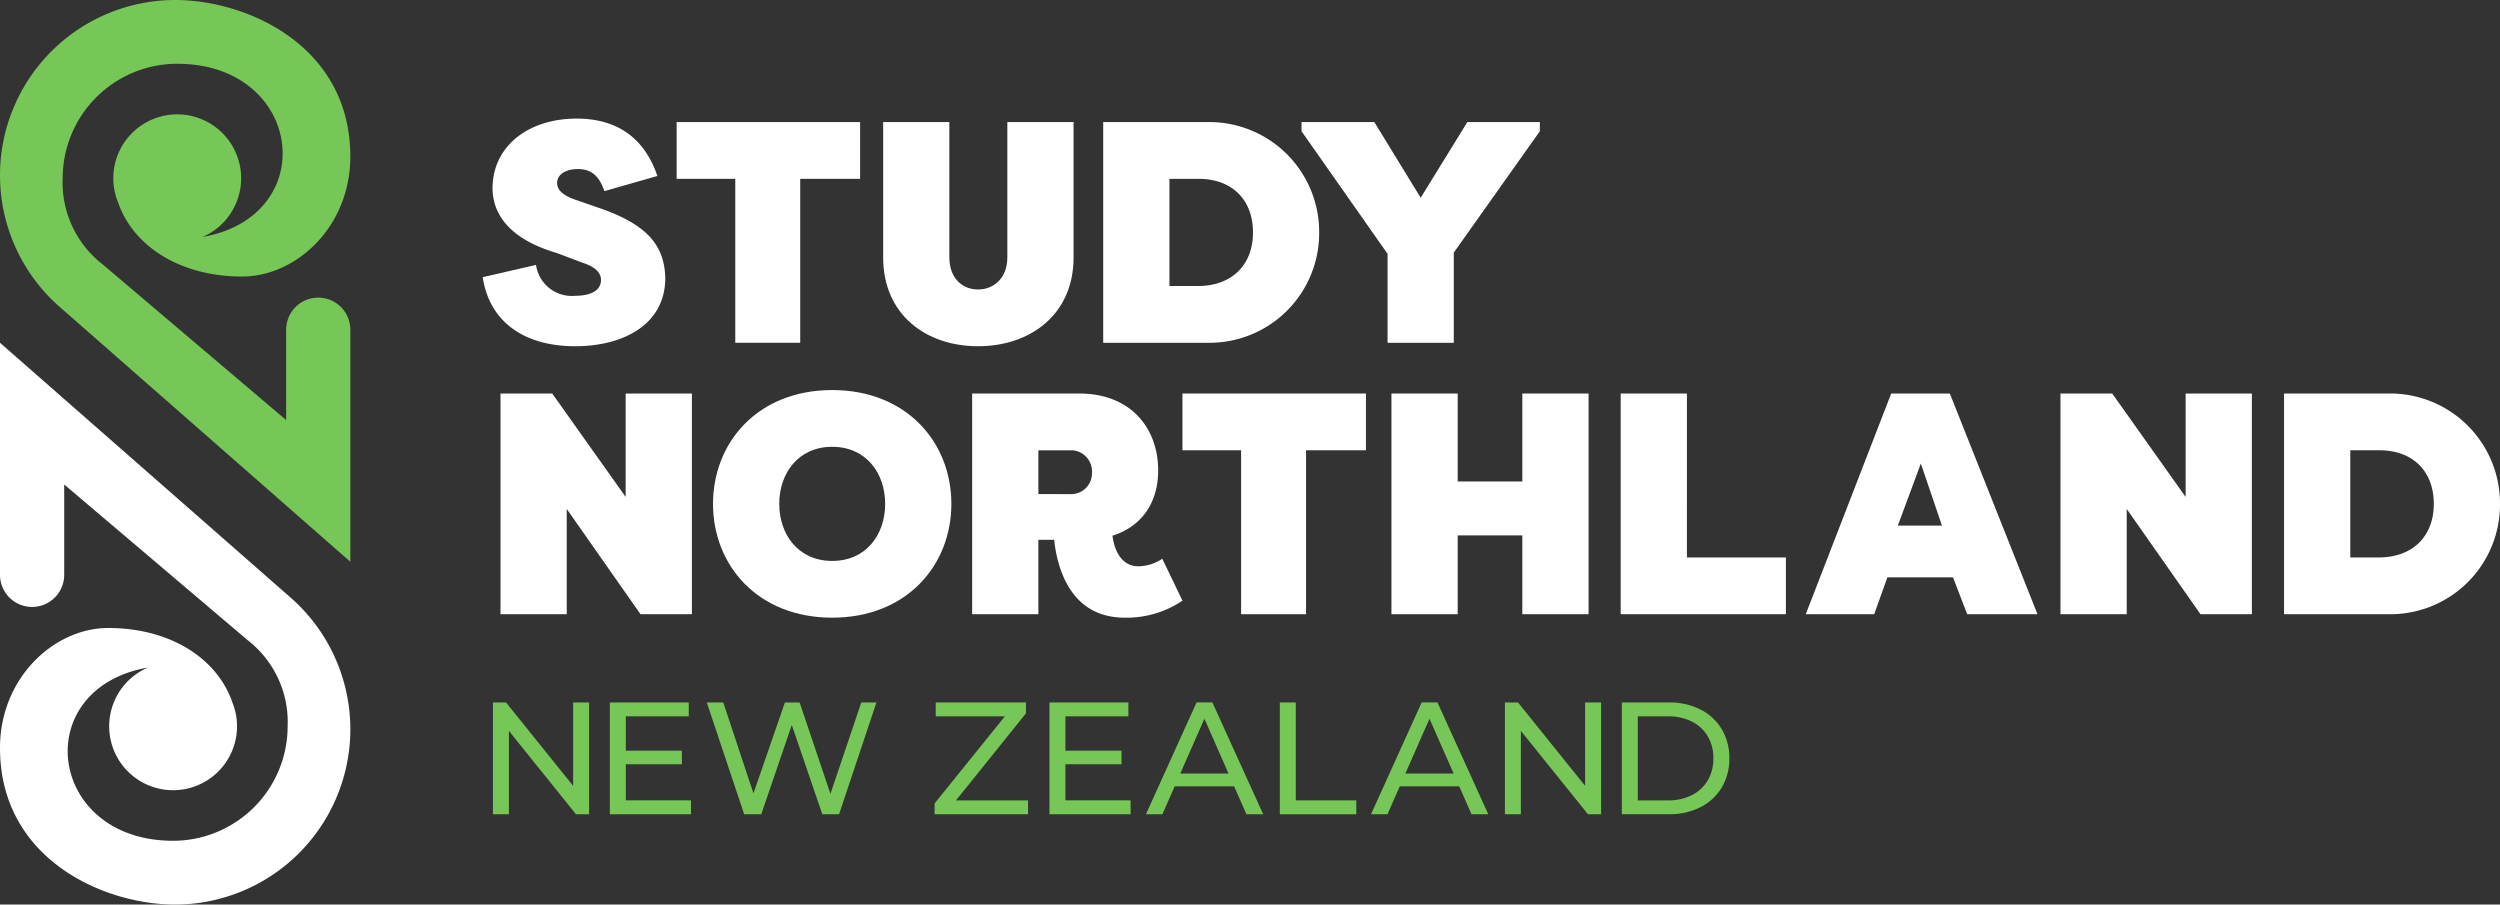 <svg xmlns="http://www.w3.org/2000/svg" xmlns:xlink="http://www.w3.org/1999/xlink" width="313.256" height="113.342" viewBox="0 0 313.256 113.342">
  <rect x="0" y="0" width="313.256" height="113.342" fill="#333333" stroke="none"/>
  <defs>
    <clipPath id="clip-path">
      <path id="Path_12" data-name="Path 12" d="M0-65.887H313.256V-179.229H0Z" transform="translate(0 179.229)" fill="none"/>
    </clipPath>
  </defs>
  <g id="Group_137" data-name="Group 137" transform="translate(0 179.229)">
    <g id="Group_12" data-name="Group 12" transform="translate(0 -179.229)" clip-path="url(#clip-path)">
      <g id="Group_9" data-name="Group 9" transform="translate(0 0)">
        <path id="Path_9" data-name="Path 9" d="M-23.18-21.679A4.023,4.023,0,0,0-27.2-17.656V-6.338L-50.2-25.853a12.959,12.959,0,0,1-5-10.782A14.356,14.356,0,0,1-40.847-50.98c15.777,0,18.144,19.07,3.155,21.707a8.009,8.009,0,0,0,4.853-7.361,8.008,8.008,0,0,0-8.008-8.009,8.009,8.009,0,0,0-8.009,8.009,7.974,7.974,0,0,0,.583,2.991c1.883,5.5,7.768,9.321,15.557,9.321,6.784,0,13.559-6.246,13.559-15.028,0-13.877-12.924-19.622-21.946-19.622A21.977,21.977,0,0,0-63.055-37.019a21.936,21.936,0,0,0,7.572,16.587L-19.156,11.42V-17.656a4.024,4.024,0,0,0-4.023-4.023" transform="translate(63.055 58.972)" fill="#77c658"/>
      </g>
      <g id="Group_10" data-name="Group 10" transform="translate(0 42.951)">
        <path id="Path_10" data-name="Path 10" d="M-2.339-19.24a4.024,4.024,0,0,0,4.023-4.023V-34.581L24.679-15.067a12.959,12.959,0,0,1,5,10.782A14.356,14.356,0,0,1,15.328,10.061c-15.777,0-18.145-19.07-3.155-21.707A8.009,8.009,0,0,0,7.32-4.284a8.009,8.009,0,0,0,8.009,8.009,8.009,8.009,0,0,0,8.009-8.009,7.974,7.974,0,0,0-.583-2.991C20.871-12.778,14.986-16.6,7.2-16.6.413-16.6-6.362-10.351-6.362-1.569c0,13.877,12.924,19.622,21.946,19.622A21.977,21.977,0,0,0,37.537-3.9a21.936,21.936,0,0,0-7.572-16.587L-6.362-52.339v29.075A4.023,4.023,0,0,0-2.339-19.24" transform="translate(6.362 52.339)" fill="#fff"/>
      </g>
      <g id="Group_11" data-name="Group 11" transform="translate(60.489 14.863)">
        <path id="Path_11" data-name="Path 11" d="M-3.881-10.655a4.526,4.526,0,0,0,4.9,3.871c1.9,0,3.24-.632,3.24-1.975,0-.672-.355-1.54-2.331-2.173l-3.121-1.185c-1.343-.434-8.06-2.212-8.138-8.1,0-5.333,4.5-8.769,10.547-8.769,5.215,0,8.533,2.568,10.113,7.189L4.692-19.9c-.553-1.54-1.343-2.765-3.318-2.765-1.344,0-2.608.553-2.608,1.738,0,.79.553,1.5,2.252,2.094L4.1-17.766c6.163,2.132,8.1,4.819,8.217,8.73,0,5.886-5.293,8.572-11.3,8.572-6.4,0-10.745-3.081-11.575-8.651Z" transform="translate(10.556 28.985)" fill="#fff"/>
      </g>
    </g>
    <g id="Group_13" data-name="Group 13" transform="translate(84.785 -163.932)">
      <path id="Path_13" data-name="Path 13" d="M-13.365,0V7.111H-20.87V27.652h-8.138V7.111h-7.347V0Z" transform="translate(36.355)" fill="#fff"/>
    </g>
    <g id="Group_16" data-name="Group 16" transform="translate(0 -179.229)" clip-path="url(#clip-path)">
      <g id="Group_14" data-name="Group 14" transform="translate(110.659 15.297)">
        <path id="Path_14" data-name="Path 14" d="M-4.823,0V16.947c0,2.607,1.62,4.029,3.594,4.029s3.674-1.422,3.674-4.029V0h8.3V16.947c0,7.229-5.492,11.14-11.97,11.14s-11.891-3.911-11.891-11.14V0Z" transform="translate(13.119)" fill="#fff"/>
      </g>
      <g id="Group_15" data-name="Group 15" transform="translate(138.234 15.298)">
        <path id="Path_15" data-name="Path 15" d="M0-16.075V-43.727H13A13.771,13.771,0,0,1,27.061-29.9,13.747,13.747,0,0,1,13-16.075ZM8.3-36.616v13.431h3.556c4.265,0,6.913-2.647,6.913-6.716,0-4.108-2.647-6.755-6.913-6.715Z" transform="translate(0 43.727)" fill="#fff"/>
      </g>
    </g>
    <g id="Group_17" data-name="Group 17" transform="translate(163.083 -163.931)">
      <path id="Path_17" data-name="Path 17" d="M-8.68-5.511l5.846-9.481H6.252v1.146L-4.533,1.362v11.3h-8.294V1.52L-23.612-13.846v-1.146h9.125Z" transform="translate(23.612 14.992)" fill="#fff"/>
    </g>
    <g id="Group_18" data-name="Group 18" transform="translate(61.763 -91.21)">
      <path id="Path_18" data-name="Path 18" d="M-7,0V14.011H-8.646L-17.052,3.562V14.011h-2V0h1.641l8.408,10.448V0Z" transform="translate(19.054)" fill="#77c658"/>
    </g>
    <g id="Group_19" data-name="Group 19" transform="translate(76.415 -91.211)">
      <path id="Path_19" data-name="Path 19" d="M-5.911-7.132v1.742H-16.08V-19.4h9.888v1.741h-7.887v4.3h7.026v1.7h-7.026v4.523Z" transform="translate(16.08 19.402)" fill="#77c658"/>
    </g>
    <g id="Group_20" data-name="Group 20" transform="translate(88.564 -91.21)">
      <path id="Path_20" data-name="Path 20" d="M-12.357,0-17.04,14.011h-2.1L-22.965,2.822l-3.824,11.189h-2.142L-33.614,0h2.062l3.783,11.389L-23.826,0h1.842l3.863,11.449L-14.258,0Z" transform="translate(33.614)" fill="#77c658"/>
    </g>
    <g id="Group_21" data-name="Group 21" transform="translate(117.107 -91.211)">
      <path id="Path_21" data-name="Path 21" d="M-6.807-7.132v1.742H-18.518V-6.752l8.807-10.909h-8.667V-19.4h11.31v1.361L-15.835-7.132Z" transform="translate(18.518 19.402)" fill="#77c658"/>
    </g>
    <g id="Group_22" data-name="Group 22" transform="translate(131.5 -91.211)">
      <path id="Path_22" data-name="Path 22" d="M-5.911-7.132v1.742H-16.08V-19.4h9.888v1.741h-7.887v4.3h7.026v1.7h-7.026v4.523Z" transform="translate(16.08 19.402)" fill="#77c658"/>
    </g>
    <g id="Group_23" data-name="Group 23" transform="translate(143.59 -91.21)">
      <path id="Path_23" data-name="Path 23" d="M-6.423-6.109h-7.446l-1.541,3.5h-2.062l6.345-14.011h1.982L-2.778-2.606h-2.1Zm-.7-1.6-3.022-6.865L-13.168-7.71Z" transform="translate(17.471 16.617)" fill="#77c658"/>
    </g>
    <g id="Group_24" data-name="Group 24" transform="translate(160.363 -91.21)">
      <path id="Path_24" data-name="Path 24" d="M0,0H2V12.27H9.588v1.742H0Z" fill="#77c658"/>
    </g>
    <g id="Group_25" data-name="Group 25" transform="translate(171.793 -91.21)">
      <path id="Path_25" data-name="Path 25" d="M-6.423-6.109h-7.446l-1.541,3.5h-2.062l6.345-14.011h1.981L-2.78-2.606h-2.1Zm-.7-1.6-3.023-6.865L-13.169-7.71Z" transform="translate(17.472 16.617)" fill="#77c658"/>
    </g>
    <g id="Group_26" data-name="Group 26" transform="translate(188.567 -91.21)">
      <path id="Path_26" data-name="Path 26" d="M-7,0V14.011H-8.646L-17.052,3.562V14.011h-2V0h1.642l8.407,10.448V0Z" transform="translate(19.054)" fill="#77c658"/>
    </g>
    <g id="Group_28" data-name="Group 28" transform="translate(0 -179.229)" clip-path="url(#clip-path)">
      <g id="Group_27" data-name="Group 27" transform="translate(203.219 88.019)">
        <path id="Path_27" data-name="Path 27" d="M0,0H5.905A8.538,8.538,0,0,1,9.848.88a6.471,6.471,0,0,1,2.672,2.473A6.982,6.982,0,0,1,13.472,7a6.985,6.985,0,0,1-.951,3.653,6.479,6.479,0,0,1-2.672,2.473,8.538,8.538,0,0,1-3.943.88H0ZM5.784,12.27a6.489,6.489,0,0,0,2.993-.66,4.774,4.774,0,0,0,1.991-1.851A5.324,5.324,0,0,0,11.469,7a5.321,5.321,0,0,0-.7-2.752A4.766,4.766,0,0,0,8.778,2.4a6.481,6.481,0,0,0-2.993-.661H2V12.27Z" fill="#77c658"/>
      </g>
    </g>
    <g id="Group_29" data-name="Group 29" transform="translate(62.717 -129.919)">
      <path id="Path_29" data-name="Path 29" d="M-4.823-8.4V4.789h-8.3V-22.863H-6.64l9.2,12.957V-22.863h8.3V4.789H4.422Z" transform="translate(13.119 22.863)" fill="#fff"/>
    </g>
    <g id="Group_32" data-name="Group 32" transform="translate(0 -179.229)" clip-path="url(#clip-path)">
      <g id="Group_30" data-name="Group 30" transform="translate(89.343 48.875)">
        <path id="Path_30" data-name="Path 30" d="M0-8.29c0-7.7,5.61-14.261,14.933-14.261S29.866-15.994,29.866-8.29,24.256,5.97,14.933,5.97,0-.586,0-8.29m21.57,0c0-3.871-2.409-7.15-6.636-7.15S8.3-12.161,8.3-8.29s2.409,7.15,6.637,7.15S21.57-4.419,21.57-8.29" transform="translate(0 22.551)" fill="#fff"/>
      </g>
      <g id="Group_31" data-name="Group 31" transform="translate(121.816 49.31)">
        <path id="Path_31" data-name="Path 31" d="M-4.823-10.655v9.323h-8.3V-28.985H.312c6.439,0,9.875,4.345,9.875,9.639,0,4.069-2.093,7.032-5.728,8.177C4.816-8.561,6.08-7.337,7.7-7.337a5.454,5.454,0,0,0,3-.948L13.231-3.03A12.5,12.5,0,0,1,6-.9c-7.19,0-8.533-6.913-8.848-9.757Zm0-5.728H-.557a2.618,2.618,0,0,0,2.45-2.686,2.653,2.653,0,0,0-2.45-2.8H-4.823Z" transform="translate(13.119 28.985)" fill="#fff"/>
      </g>
    </g>
    <g id="Group_33" data-name="Group 33" transform="translate(148.166 -129.919)">
      <path id="Path_33" data-name="Path 33" d="M-13.365,0V7.111H-20.87V27.652h-8.138V7.111h-7.348V0Z" transform="translate(36.356)" fill="#fff"/>
    </g>
    <g id="Group_34" data-name="Group 34" transform="translate(174.357 -129.919)">
      <path id="Path_34" data-name="Path 34" d="M-9.53-16.075v-9.876h-8.1v9.876h-8.3V-43.727h8.3v11.021h8.1V-43.727h8.3v27.652Z" transform="translate(25.925 43.727)" fill="#fff"/>
    </g>
    <g id="Group_35" data-name="Group 35" transform="translate(203.078 -129.919)">
      <path id="Path_35" data-name="Path 35" d="M-4.823-11.941H7.58v7.111h-20.7V-32.483h8.3Z" transform="translate(13.119 32.483)" fill="#fff"/>
    </g>
    <g id="Group_36" data-name="Group 36" transform="translate(226.267 -129.919)">
      <path id="Path_36" data-name="Path 36" d="M0-16.075,10.705-43.727h7.348L29.035-16.075H20.226L18.448-20.7H10.231L8.573-16.075Zm11.534-11.1h5.532l-2.647-7.782Z" transform="translate(0 43.727)" fill="#fff"/>
    </g>
    <g id="Group_37" data-name="Group 37" transform="translate(258.186 -129.919)">
      <path id="Path_37" data-name="Path 37" d="M-4.823-8.4V4.789h-8.3V-22.863H-6.64l9.2,12.957V-22.863h8.3V4.789H4.422Z" transform="translate(13.119 22.863)" fill="#fff"/>
    </g>
    <g id="Group_39" data-name="Group 39" transform="translate(0 -179.229)" clip-path="url(#clip-path)">
      <g id="Group_38" data-name="Group 38" transform="translate(286.196 49.31)">
        <path id="Path_38" data-name="Path 38" d="M0-16.075V-43.727H13A13.771,13.771,0,0,1,27.059-29.9,13.747,13.747,0,0,1,13-16.075ZM8.3-36.616v13.431H11.85c4.267,0,6.914-2.647,6.914-6.716,0-4.108-2.647-6.755-6.914-6.715Z" transform="translate(0 43.727)" fill="#fff"/>
      </g>
    </g>
  </g>
</svg>
